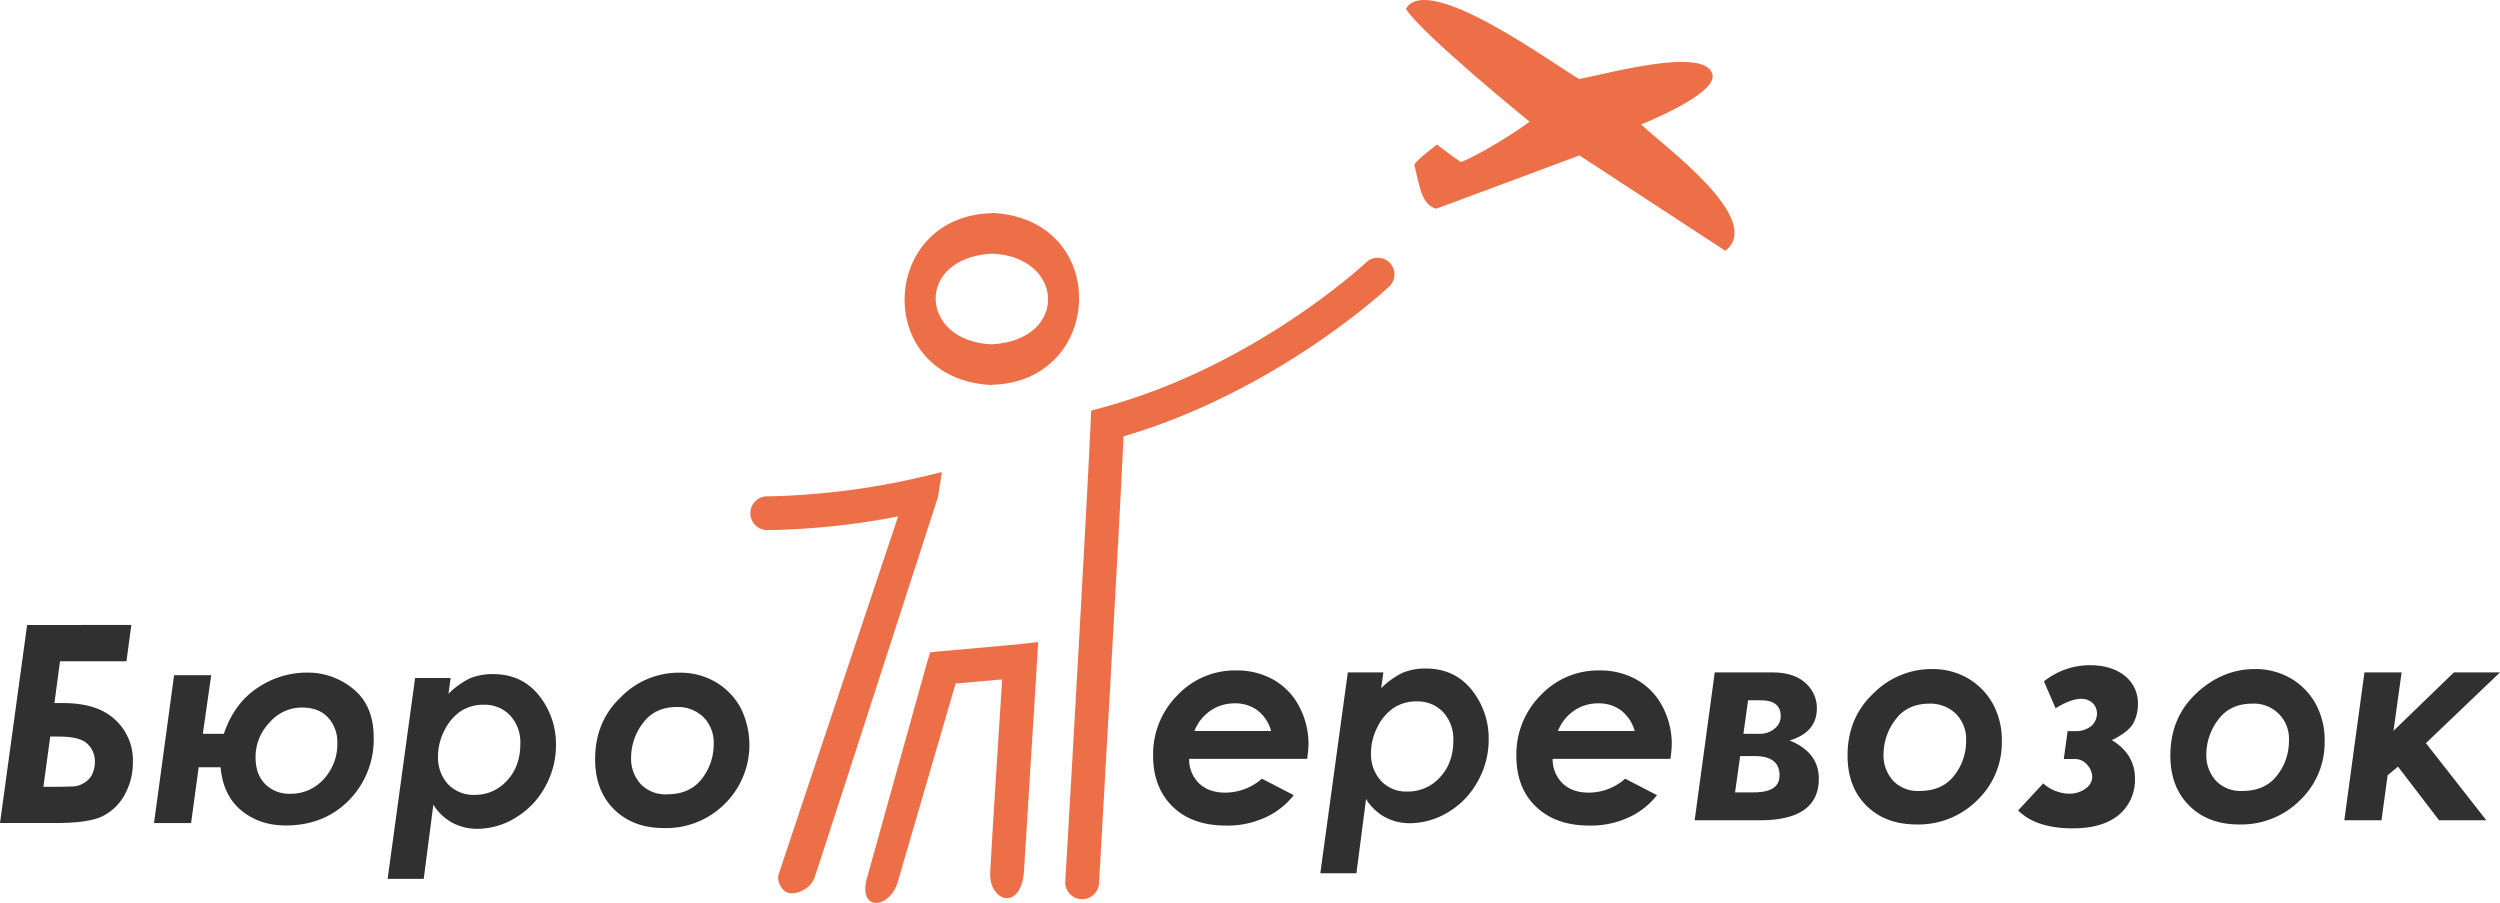 <svg xmlns="http://www.w3.org/2000/svg" viewBox="0 0 896.05 323.62">
<!-- #ed6f48 #303031 -->
	<defs>
		<style>
			.cls-1 {
				fill: #ed6f48;
			}

			.cls-2 {
				isolation: isolate;
			}

			.cls-3 {
				fill: #303031;
			}
		</style>
	</defs>
	<g id="Слой_2" data-name="Слой 2">
		<g id="Слой_1-2" data-name="Слой 1">
			<path class="cls-1"
				d="M289.6,317.9a8.18,8.18,0,0,0,2.5-3.8c1.7-5,19.6-60.3,44.1-136l1.4-8.9-8.8,2.1a265.25,265.25,0,0,1-53.3,6.6A6.06,6.06,0,1,0,275,190h.6a267.53,267.53,0,0,0,46.3-4.9l-43,128.8a6.85,6.85,0,0,0,2,5.2C283.4,321.3,287.5,319.7,289.6,317.9Z" />
			<path class="cls-1"
				d="M498.2,94.3a6,6,0,0,0-8.5-.3h0c-.1.1-39.5,37.1-94.3,52l-4.3,1.2-.2,4.4c-1.3,29.4-7.8,143-9.1,164.5a6.07,6.07,0,0,0,12.1.8c1.1-20,7.2-125.1,8.8-160.5,55.5-16.3,95-53.5,95.1-53.6A5.93,5.93,0,0,0,498.2,94.3Z" />
			<path class="cls-1"
				d="M365.3,230.9l-27.8,2.5-4.1.4-1.2,3.9-21.7,77.9v.1c-2.5,11.2,8.8,9.9,11.4,0L342.5,245l16.7-1.5s-3.8,58.8-4.3,69.2,10.9,14.1,12.1-.2l4.7-75.4.4-7Z" />
			<path class="cls-1"
				d="M355.5,76.31c42.84,2,40.54,60.61,0,61.6v-14.5c27.71-1.53,26-31.55,0-32.5Zm0,61.7c-42.84-2-40.54-60.62,0-61.6v14.5c-27.71,1.52-26,31.54,0,32.5Z" />
			<path class="cls-1"
				d="M506.9,58.9c1.9,7.6,2.5,14.5,7.9,15.9,16.9-6.3,40.7-15.1,51.3-19.1l52.3,34.2c14.4-11.4-22.8-38.1-30.2-45.3,0,0,27.1-10.7,25.6-17.8-2.3-10.4-38.1-.2-47.8,1.5-8-4.4-54.4-38.8-62.1-25.1,5.9,9.2,44.3,40.4,44.3,40.4-3.8,3-17,11.5-24.6,14.5-3.2-2.2-8.6-6.3-8.6-6.3C513.8,52.9,509.1,56.2,506.9,58.9Z" />
			<g class="cls-2">
				<path class="cls-3"
					d="M0,295l9.72-71H47.08l-1.76,13H21.51l-2,15h3.17c8.18,0,14.4,2,18.64,6a19.65,19.65,0,0,1,6.31,15.09,23.66,23.66,0,0,1-3.16,12.13,18.38,18.38,0,0,1-8.08,7.5c-3.26,1.47-8.68,2.26-16.08,2.26H0ZM18,264l-2.44,18h3.42c4.3,0,7-.09,7.92-.19a8,8,0,0,0,3.33-1.27A7,7,0,0,0,33,277.6a10.16,10.16,0,0,0,1-4.4,8.51,8.51,0,0,0-2.73-6.65C29.4,264.79,26,264,20.79,264Z" />
				<path class="cls-3"
					d="M68.49,295H55.2l7.2-53H75.7l-3,21h7.54c2.46-7.27,6.49-12.78,12-16.42a31.59,31.59,0,0,1,17.7-5.51,25.55,25.55,0,0,1,16.72,5.9c4.82,3.94,7.28,9.74,7.28,17.31a31.11,31.11,0,0,1-8.85,22.53c-5.9,6-13.48,9.05-22.62,9.05-6.49,0-11.81-1.87-16.13-5.51s-6.69-8.76-7.28-15.35H71.21Zm52.41-28.7a12.89,12.89,0,0,0-3.3-9.1q-3.3-3.6-9.3-3.6a15.2,15.2,0,0,0-11.8,5.5,17.65,17.65,0,0,0-4.9,12.3c0,4.1,1.1,7.2,3.4,9.6a12.28,12.28,0,0,0,9.1,3.5,15.78,15.78,0,0,0,11.9-5.2A18.46,18.46,0,0,0,120.9,266.3Z" />
			</g>
			<g class="cls-2">
				<path class="cls-3"
					d="M151.87,315H138.93l9.85-72h12.75l-.8,5.68a28.75,28.75,0,0,1,7.77-5.58,21.43,21.43,0,0,1,8.17-1.49c7,0,12.45,2.59,16.53,7.67a27.9,27.9,0,0,1,6.07,17.92A30.29,30.29,0,0,1,195.39,282a28.87,28.87,0,0,1-10.56,11.06,26.15,26.15,0,0,1-13.74,4,18.68,18.68,0,0,1-9-2.19,18.33,18.33,0,0,1-6.77-6.48Zm21.63-62.4a14.8,14.8,0,0,0-8.2,2.2,17.36,17.36,0,0,0-5.9,6.8A20.2,20.2,0,0,0,157,271a14.19,14.19,0,0,0,3.6,10.1,12.65,12.65,0,0,0,9.5,3.8,15.25,15.25,0,0,0,11.6-5.1q4.8-5.1,4.8-13.2a14.19,14.19,0,0,0-3.6-10.1A12.45,12.45,0,0,0,173.5,252.6Z" />
			</g>
			<g class="cls-2">
				<path class="cls-3"
					d="M243.6,241.1a25.17,25.17,0,0,1,12.8,3.3,24.11,24.11,0,0,1,9,9.2,29.68,29.68,0,0,1-5.6,34.5,29.78,29.78,0,0,1-21.8,8.7c-7.5,0-13.5-2.3-18-6.8s-6.7-10.5-6.7-17.9c0-8.9,3-16.3,9.1-22.1A29,29,0,0,1,243.6,241.1Zm-.9,12.3c-5.3,0-9.4,1.9-12.2,5.7a20.51,20.51,0,0,0-4.3,12.4,13.49,13.49,0,0,0,3.5,9.6,12.28,12.28,0,0,0,9.3,3.6c5.5,0,9.6-1.8,12.5-5.5a19.84,19.84,0,0,0,4.3-12.6,12.9,12.9,0,0,0-3.6-9.5A13.13,13.13,0,0,0,242.7,253.4Z" />
			</g>
			<g class="cls-2">
				<path class="cls-3"
					d="M452.3,279.1l11.4,5.9a27.19,27.19,0,0,1-10.2,8,32.35,32.35,0,0,1-14.1,2.9c-8.1,0-14.5-2.3-19.1-6.8s-7-10.6-7-18.1a29.94,29.94,0,0,1,8.7-21.8,28.27,28.27,0,0,1,21.1-8.9,26.51,26.51,0,0,1,13.3,3.3,23.41,23.41,0,0,1,9.2,9.5,28.76,28.76,0,0,1,3.4,13.5,40,40,0,0,1-.5,5.4H426.2a12,12,0,0,0,3.6,8.8c2.3,2.2,5.4,3.3,9.5,3.3A20.08,20.08,0,0,0,452.3,279.1Zm3.3-17.1a14.06,14.06,0,0,0-4.9-7.4,13.31,13.31,0,0,0-8.2-2.5,15,15,0,0,0-8.6,2.6,15.69,15.69,0,0,0-5.8,7.3Z" />
			</g>
			<g class="cls-2">
				<path class="cls-3"
					d="M486.17,313H473.23l9.85-72h12.75l-.8,5.68a28.75,28.75,0,0,1,7.77-5.58,21.43,21.43,0,0,1,8.17-1.49c7,0,12.45,2.59,16.53,7.67a27.71,27.71,0,0,1,6.07,17.92A30.29,30.29,0,0,1,529.69,280a28.87,28.87,0,0,1-10.56,11.06,26.82,26.82,0,0,1-13.74,4,18.68,18.68,0,0,1-9-2.19,18.33,18.33,0,0,1-6.77-6.48Zm21.73-61.6a14.8,14.8,0,0,0-8.2,2.2,17.36,17.36,0,0,0-5.9,6.8,20.2,20.2,0,0,0-2.4,9.4,14.19,14.19,0,0,0,3.6,10.1,12.29,12.29,0,0,0,9.5,3.8,15.25,15.25,0,0,0,11.6-5.1q4.8-5.1,4.8-13.2a14.19,14.19,0,0,0-3.6-10.1A12.45,12.45,0,0,0,507.9,251.4Z" />
			</g>
			<g class="cls-2">
				<path class="cls-3"
					d="M582.5,279.1l11.4,5.9a27.19,27.19,0,0,1-10.2,8,32.35,32.35,0,0,1-14.1,2.9c-8.1,0-14.4-2.3-19.1-6.8s-7-10.6-7-18.1a29.94,29.94,0,0,1,8.7-21.8,28.27,28.27,0,0,1,21.1-8.9,26.51,26.51,0,0,1,13.3,3.3,23.41,23.41,0,0,1,9.2,9.5,28.76,28.76,0,0,1,3.4,13.5,40,40,0,0,1-.5,5.4H556.5a12,12,0,0,0,3.6,8.8c2.3,2.2,5.4,3.3,9.5,3.3A19.82,19.82,0,0,0,582.5,279.1Zm3.4-17.1a14.06,14.06,0,0,0-4.9-7.4,13.31,13.31,0,0,0-8.2-2.5,15,15,0,0,0-8.6,2.6,15.69,15.69,0,0,0-5.8,7.3Z" />
			</g>
			<g class="cls-2">
				<path class="cls-3"
					d="M607.4,294l7.2-53h20.5c5.3,0,9.3,1.3,12,3.8a11.94,11.94,0,0,1,4.1,9.1c0,5.7-3.3,9.6-9.8,11.5,7,2.8,10.5,7.4,10.5,13.7,0,9.9-7,14.9-21.1,14.9Zm14.48-10h6.7c6.2,0,9.24-2,9.24-6.09,0-4.57-2.94-6.91-8.83-6.91h-5.28Zm3-21H631a7.89,7.89,0,0,0,5.07-1.86,5.62,5.62,0,0,0,2.17-4.45c0-3.82-2.38-5.69-7.24-5.69h-4.45Z" />
				<path class="cls-3"
					d="M692.5,239.8a25.17,25.17,0,0,1,12.8,3.3,24.11,24.11,0,0,1,9,9.2,27.1,27.1,0,0,1,3.2,13.4,28.55,28.55,0,0,1-8.8,21.1,29.78,29.78,0,0,1-21.8,8.7c-7.5,0-13.5-2.3-18-6.8s-6.7-10.5-6.7-17.9c0-8.9,3-16.3,9.1-22.1A29.35,29.35,0,0,1,692.5,239.8Zm-.9,12.4c-5.3,0-9.4,1.9-12.2,5.7a20.51,20.51,0,0,0-4.3,12.4,13.49,13.49,0,0,0,3.5,9.6,12.28,12.28,0,0,0,9.3,3.6c5.5,0,9.6-1.8,12.5-5.5a19.84,19.84,0,0,0,4.3-12.6,12.9,12.9,0,0,0-3.6-9.5A13.13,13.13,0,0,0,691.6,252.2Z" />
			</g>
			<g class="cls-2">
				<path class="cls-3"
					d="M732.59,244.21a26.42,26.42,0,0,1,16.32-5.79q7.89,0,12.63,3.79a12.38,12.38,0,0,1,4.73,10.21,14.32,14.32,0,0,1-1.79,7.06c-1.26,2-3.79,4-7.57,5.79,5.57,3.37,8.31,8,8.31,13.79a16.4,16.4,0,0,1-5.58,12.84c-3.79,3.26-9.37,5-16.73,5-8.64,0-15.27-2.11-19.58-6.43l9-9.68a14.38,14.38,0,0,0,9.16,3.68,9.61,9.61,0,0,0,6.1-1.89,5.24,5.24,0,0,0,2.32-4.11,6.79,6.79,0,0,0-1.69-4.21,5.75,5.75,0,0,0-4.84-2.21h-3.68l1.37-10h2.73a8.56,8.56,0,0,0,5.69-1.79,5.88,5.88,0,0,0,2.1-4.42,5.19,5.19,0,0,0-1.58-3.89,5.92,5.92,0,0,0-4.1-1.48c-2.42,0-5.48,1.16-9.16,3.37Z" />
			</g>
			<g class="cls-2">
				<path class="cls-3"
					d="M808.2,239.8a25.17,25.17,0,0,1,12.8,3.3,24.11,24.11,0,0,1,9,9.2,27.1,27.1,0,0,1,3.2,13.4,28.55,28.55,0,0,1-8.8,21.1,29.78,29.78,0,0,1-21.8,8.7c-7.5,0-13.5-2.3-18-6.8s-6.7-10.5-6.7-17.9c0-8.9,3-16.3,9.1-22.1S800.2,239.8,808.2,239.8Zm-.9,12.4c-5.3,0-9.4,1.9-12.2,5.7a20.51,20.51,0,0,0-4.3,12.4,13.49,13.49,0,0,0,3.5,9.6,12.28,12.28,0,0,0,9.3,3.6c5.5,0,9.6-1.8,12.5-5.5a19.84,19.84,0,0,0,4.3-12.6,12.52,12.52,0,0,0-13.1-13.2Z" />
			</g>
			<g class="cls-2">
				<path class="cls-3"
					d="M847.46,241h13.33l-2.91,20.94L879.52,241h16.53L869.5,266.35,891.14,294H874.21l-14.73-19.23-3.7,3.1L853.57,294H840.25Z" />
			</g>
		</g>
	</g>
</svg>
